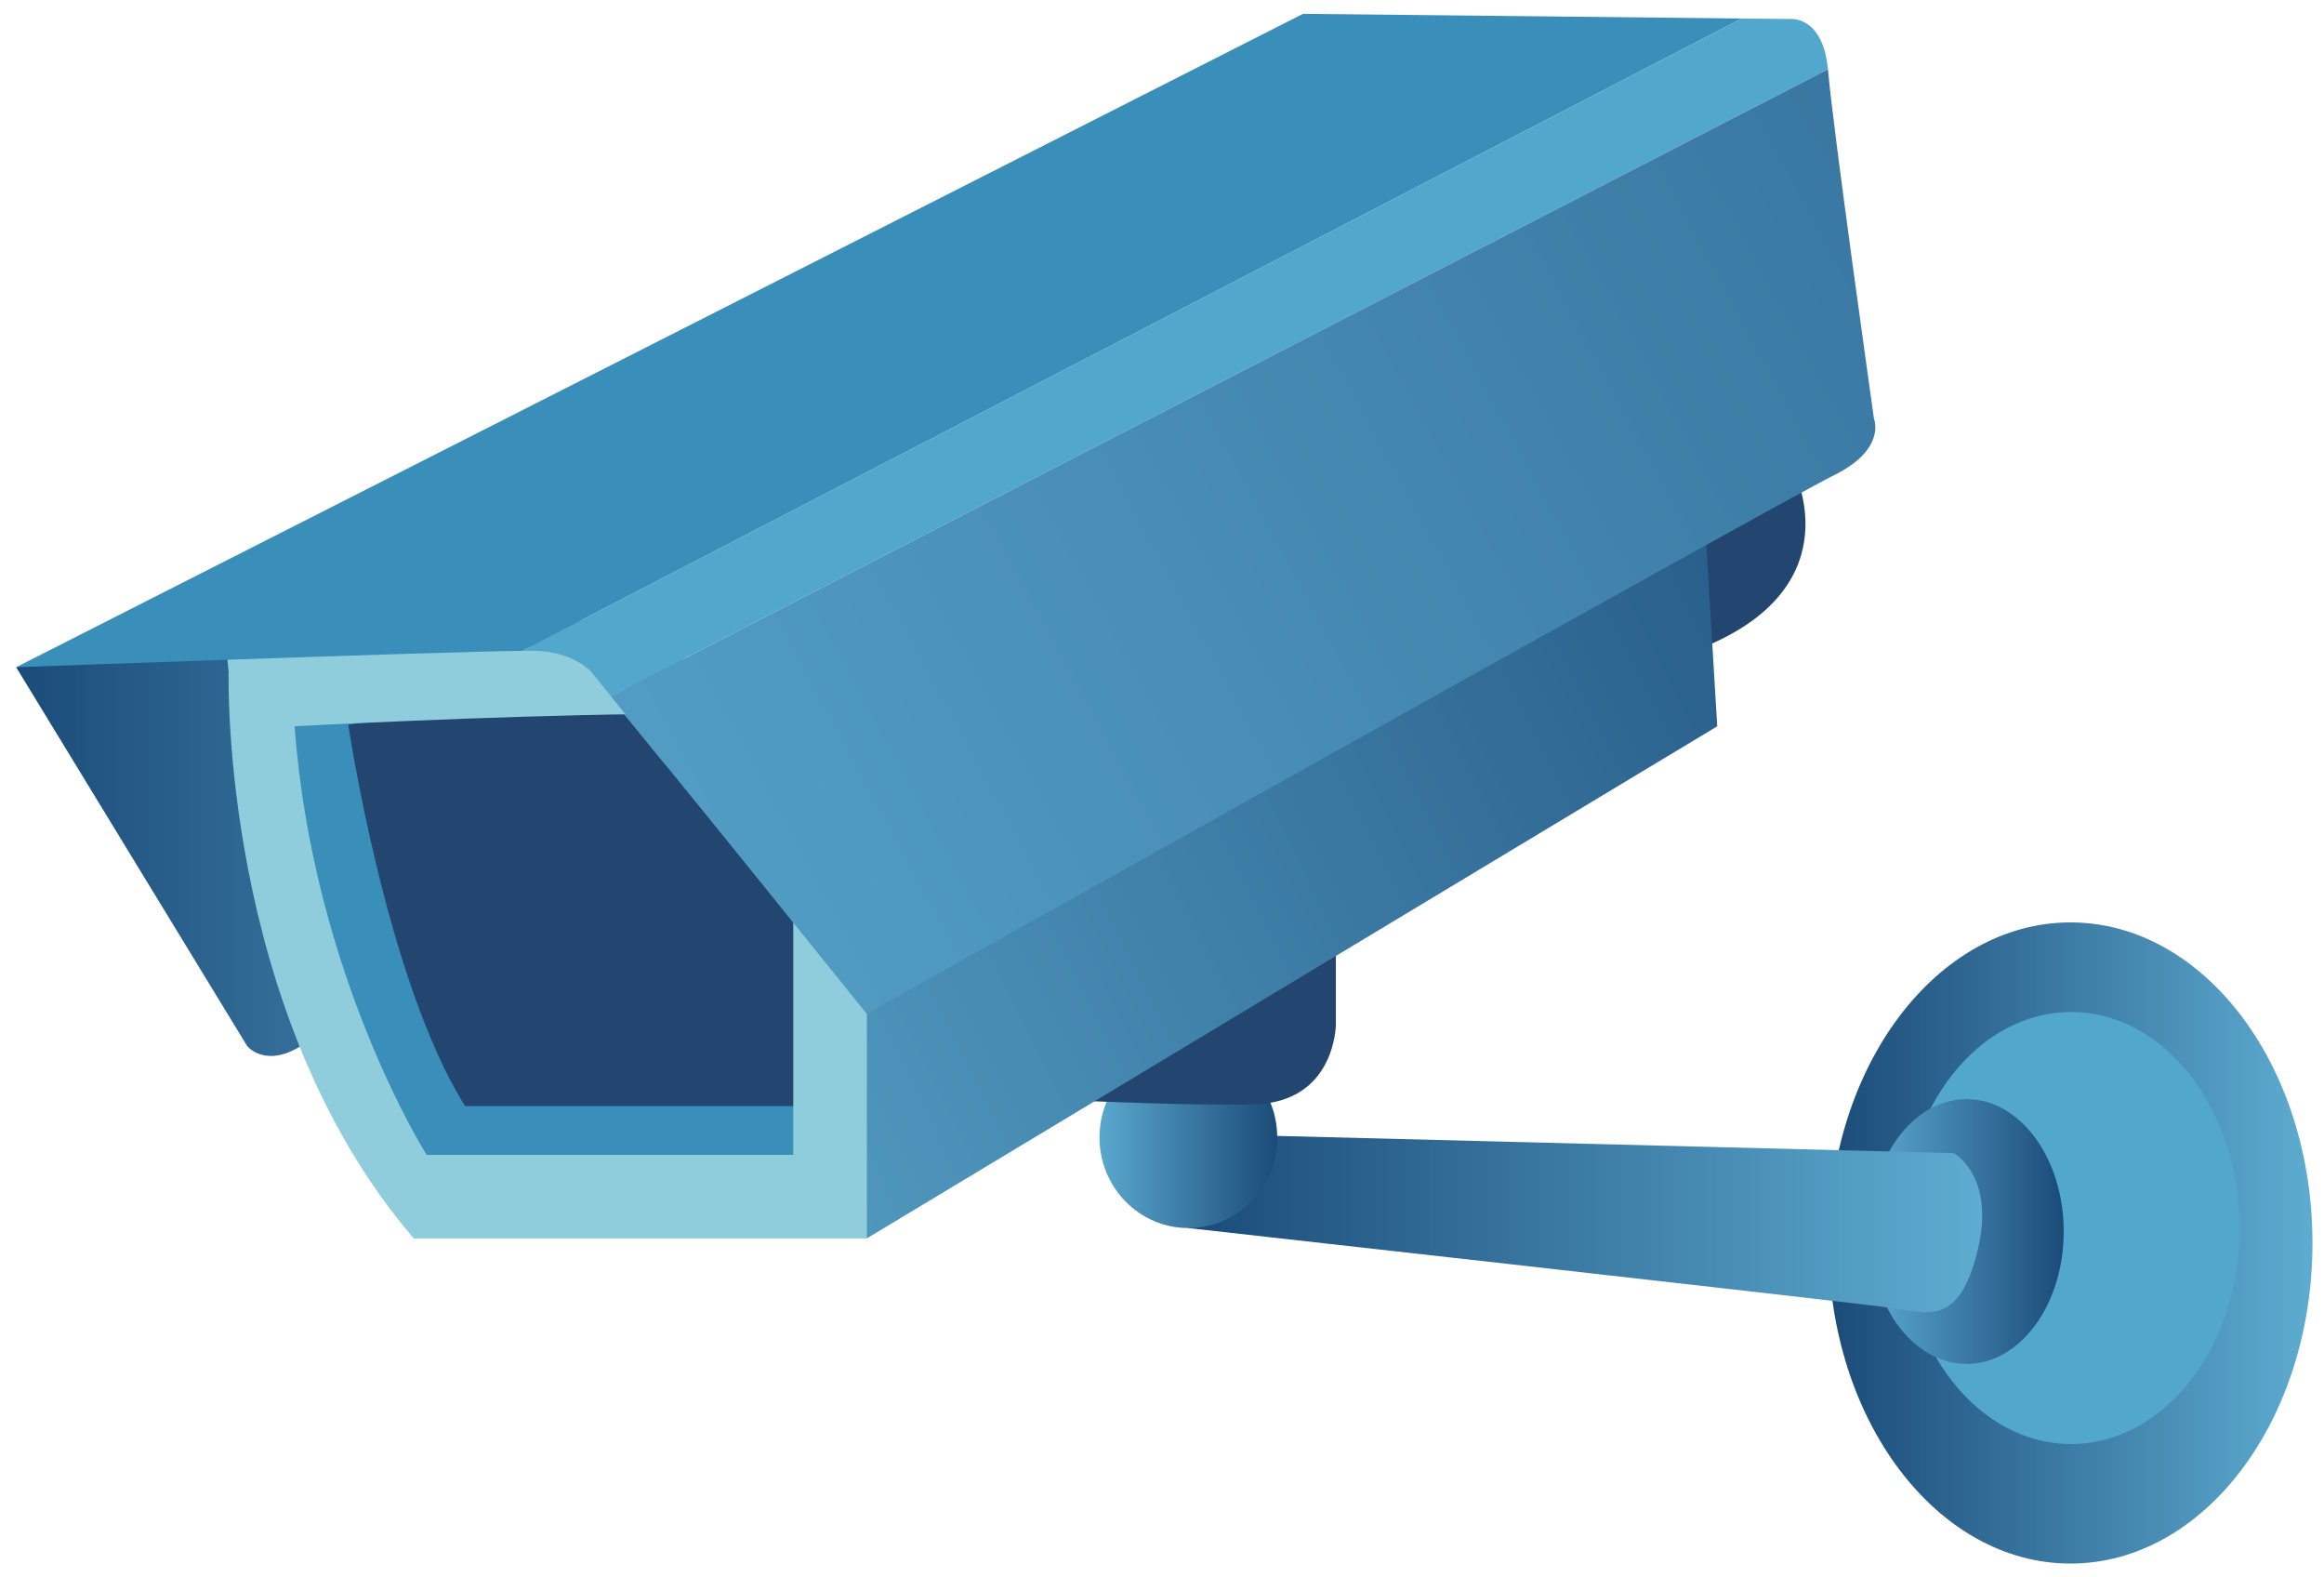 <?xml version="1.0" encoding="utf-8"?>
<!-- Generator: Adobe Illustrator 13.0.0, SVG Export Plug-In . SVG Version: 6.00 Build 14948)  -->
<!DOCTYPE svg PUBLIC "-//W3C//DTD SVG 1.1//EN" "http://www.w3.org/Graphics/SVG/1.1/DTD/svg11.dtd">
<svg version="1.1" id="Layer_1" xmlns="http://www.w3.org/2000/svg" xmlns:xlink="http://www.w3.org/1999/xlink" x="0px" y="0px"
	 width="168px" height="114px" viewBox="-0.667 26.5 168 114" enable-background="new -0.667 26.5 168 114" xml:space="preserve">
<g>
	
		<linearGradient id="SVGID_1_" gradientUnits="userSpaceOnUse" x1="451.516" y1="-1583.332" x2="486.5" y2="-1583.332" gradientTransform="matrix(1 0 0 -1 -320 -1467)">
		<stop  offset="0" style="stop-color:#1B4B79"/>
		<stop  offset="1" style="stop-color:#5EACD1"/>
	</linearGradient>
	<ellipse fill="url(#SVGID_1_)" cx="149.008" cy="116.332" rx="17.492" ry="23.168"/>
	<ellipse fill="#52A7CD" cx="149.049" cy="115.25" rx="12.189" ry="15.613"/>
	
		<linearGradient id="SVGID_2_" gradientUnits="userSpaceOnUse" x1="454.467" y1="-1582.503" x2="468.518" y2="-1582.503" gradientTransform="matrix(1 0 0 -1 -320 -1467)">
		<stop  offset="0" style="stop-color:#5AA8CE"/>
		<stop  offset="1" style="stop-color:#1B4B79"/>
	</linearGradient>
	<ellipse fill="url(#SVGID_2_)" cx="141.492" cy="115.503" rx="7.025" ry="9.567"/>
	
		<linearGradient id="SVGID_3_" gradientUnits="userSpaceOnUse" x1="405.239" y1="-1581.958" x2="462.622" y2="-1581.958" gradientTransform="matrix(1 0 0 -1 -320 -1467)">
		<stop  offset="0" style="stop-color:#1B4B79"/>
		<stop  offset="1" style="stop-color:#5EACD1"/>
	</linearGradient>
	<path fill="url(#SVGID_3_)" d="M91.135,108.579l49.432,1.259c0,0,3.045,1.635,1.724,7.049c-1.324,5.414-3.576,4.533-6.097,4.156
		c-2.521-0.379-50.954-5.789-50.954-5.789L91.135,108.579z"/>
	
		<linearGradient id="SVGID_4_" gradientUnits="userSpaceOnUse" x1="320.5" y1="-1552.549" x2="376.527" y2="-1552.549" gradientTransform="matrix(1 0 0 -1 -320 -1467)">
		<stop  offset="0" style="stop-color:#1B4B79"/>
		<stop  offset="1" style="stop-color:#5EACD1"/>
	</linearGradient>
	<path fill="url(#SVGID_4_)" d="M0.5,74.719l16.699,27.377c0,0,1.379,1.739,4.176-0.191c2.793-1.928,35.152-24.557,35.152-24.557
		l-22.666-9.065L0.5,74.719z"/>
	<path fill="#398FB9" d="M26.727,78.99l-7.42-1.511c0,0,1.324,27.573,10.336,34.371c9.012,6.799,30.881,1.008,30.881,1.008
		l-1.858-29.586L26.727,78.99z"/>
	<path fill="#224670" d="M24.51,78.875c0,0,2.748,18.5,8.445,27.563H56.81V93.26L44.397,78.066
		C44.397,78.066,30.252,77.994,24.51,78.875z"/>
	<path fill="#224670" d="M129.035,60.607c0,0,4.508,8.815-7.686,13.095c-12.191,4.278-0.531-9.315-0.531-9.315L129.035,60.607z"/>
	
		<linearGradient id="SVGID_5_" gradientUnits="userSpaceOnUse" x1="398.815" y1="-1575.704" x2="411.662" y2="-1575.704" gradientTransform="matrix(1 0 0 -1 -320 -1467)">
		<stop  offset="0" style="stop-color:#5AA8CE"/>
		<stop  offset="1" style="stop-color:#1B4B79"/>
	</linearGradient>
	<ellipse fill="url(#SVGID_5_)" cx="85.238" cy="108.704" rx="6.424" ry="6.548"/>
	<path fill="#224670" d="M95.902,94.352v6.172c0,0,0,5.664-5.961,5.789c-4.639,0.099-12.191-0.252-12.191-0.252l6.492-9.19
		L95.902,94.352z"/>
	<path fill="#90CDDC" d="M15.861,75.087c0,0-0.664,24.552,13.385,40.92h32.732v-16.87l-5.301-6.674v17.5H30.174
		c0,0-8.219-12.968-9.543-30.974c0,0,13.918-0.755,25.18-0.881c0,0-0.795-5.538-14.311-5.161
		c-13.52,0.376-15.771,0.754-15.771,0.754L15.861,75.087z"/>
	<path fill="none" d="M18.775,80.754"/>
	
		<linearGradient id="SVGID_6_" gradientUnits="userSpaceOnUse" x1="472.192" y1="-1528.149" x2="350.791" y2="-1588.459" gradientTransform="matrix(1 0 0 -1 -320 -1467)">
		<stop  offset="0" style="stop-color:#1B4B79"/>
		<stop  offset="1" style="stop-color:#5EACD1"/>
	</linearGradient>
	<polygon fill="url(#SVGID_6_)" points="122.674,65.771 123.471,78.99 61.981,116.008 61.981,99.137 	"/>
	<path fill="#398FB9" d="M93.527,27.5L0.5,74.72c0,0,30.332-1.108,36.594-1.185l88.154-45.698L93.527,27.5z"/>
	<path fill="#52A7CD" d="M128.77,27.874l-3.521-0.036L37.094,73.533c0.439-0.004,0.76-0.004,0.943,0
		c2.826,0.084,4.064,1.554,4.064,1.554l1.4,1.738l87.974-45.315C131.102,27.63,128.77,27.874,128.77,27.874z"/>
	
		<linearGradient id="SVGID_7_" gradientUnits="userSpaceOnUse" x1="343.381" y1="-1571.142" x2="560.888" y2="-1453.741" gradientTransform="matrix(1 0 0 -1 -320 -1467)">
		<stop  offset="0" style="stop-color:#5AA8CE"/>
		<stop  offset="1" style="stop-color:#1B4B79"/>
	</linearGradient>
	<path fill="url(#SVGID_7_)" d="M134.801,56.768c0,0-2.98-21.088-3.311-25.116c-0.006-0.048-0.012-0.093-0.016-0.142L43.5,76.825
		l18.479,22.94c0,0,66.063-37.017,69.906-38.907C135.729,58.971,134.801,56.768,134.801,56.768z"/>
</g>
</svg>
